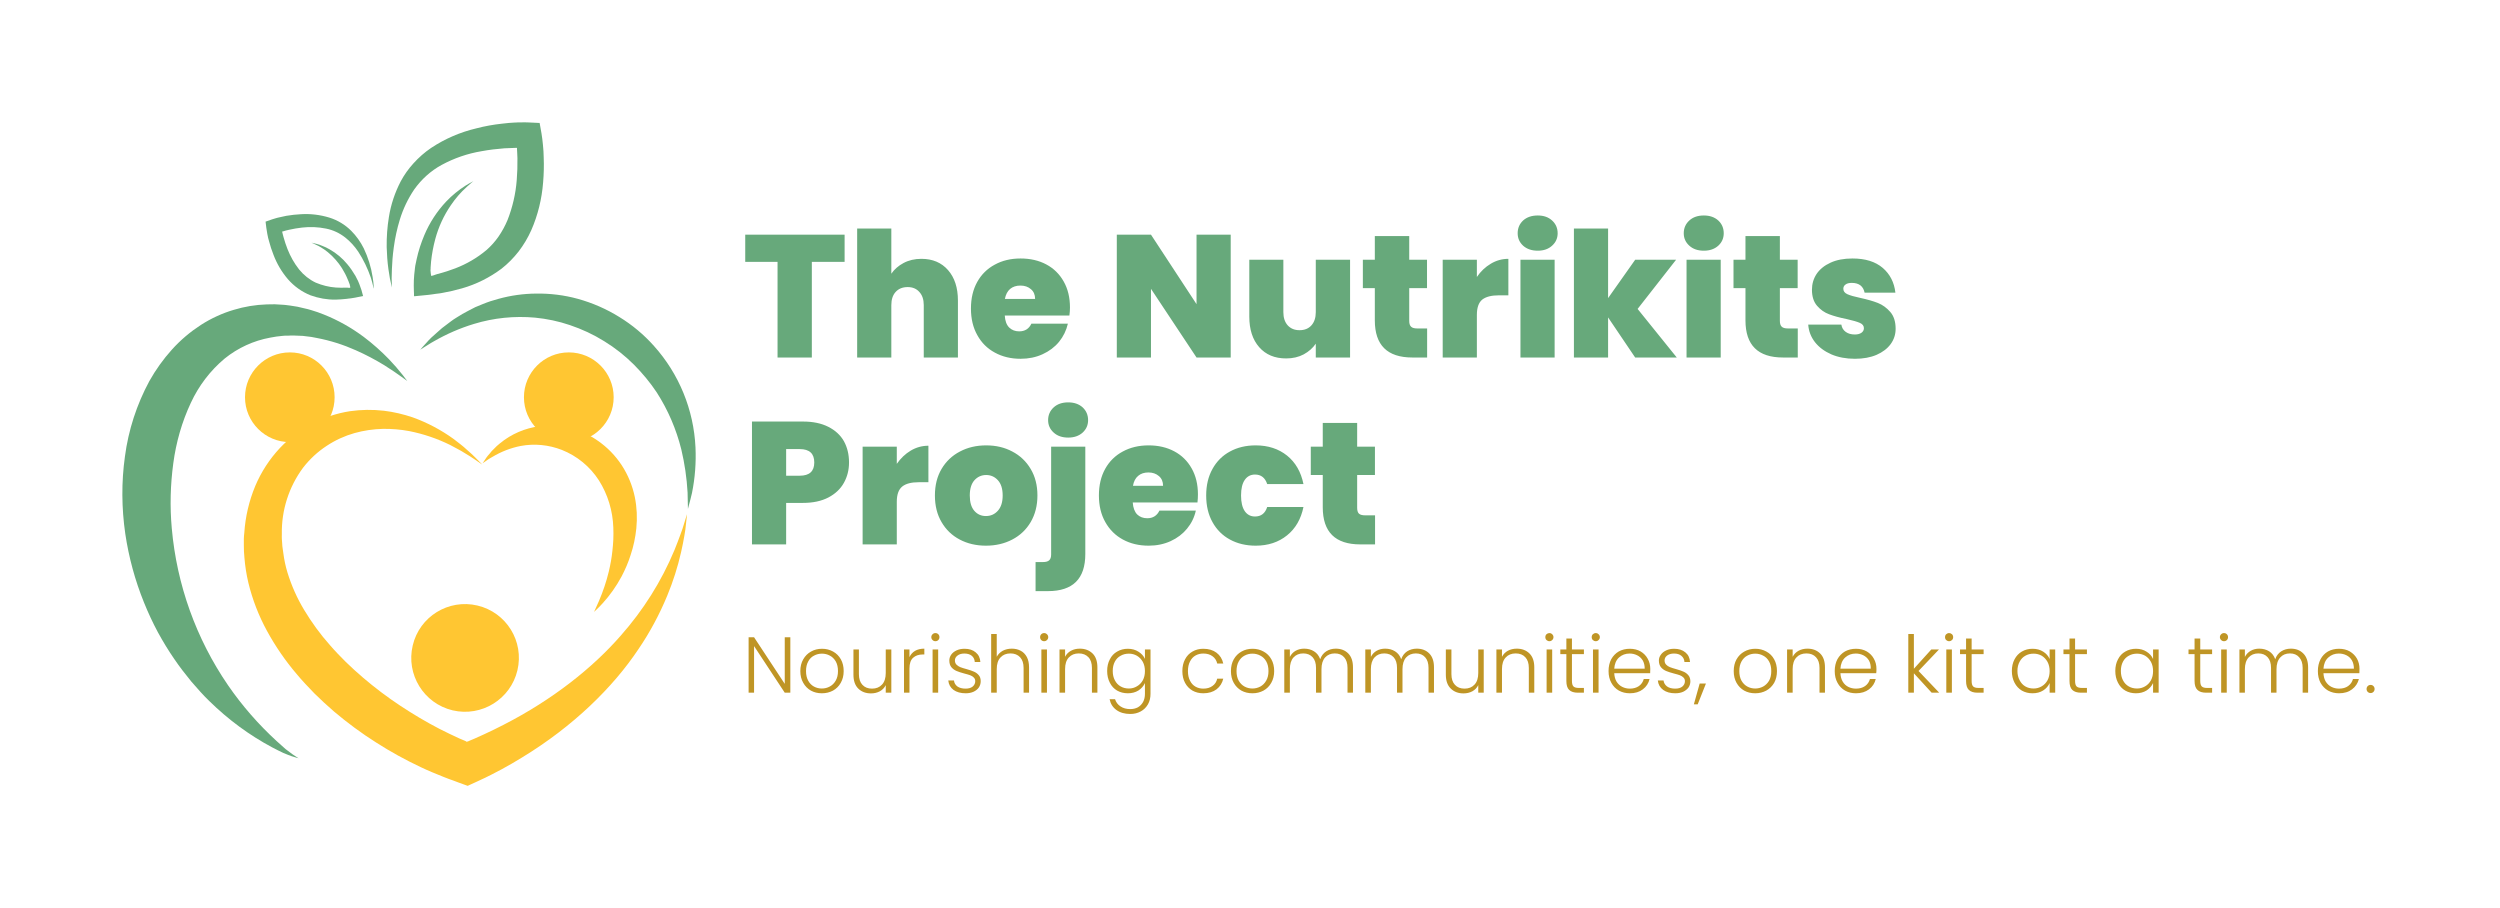 <svg xmlns="http://www.w3.org/2000/svg" version="1.1" xmlns:xlink="http://www.w3.org/1999/xlink" viewBox="0 0 21.51 7.813"><g transform="matrix(1,0,0,1,6.386,1.854)"><g clip-path="url(#SvgjsClipPath1001)"><g clip-path="url(#SvgjsClipPath1000c0671e7b-1237-40dc-ac90-674c91dde5aa)"><path d=" M -3.817 4.67 C -3.817 4.67 -3.838 4.665 -3.878 4.652 C -3.897 4.645 -3.921 4.636 -3.949 4.624 C -3.977 4.611 -4.008 4.595 -4.043 4.577 C -4.242 4.471 -4.424 4.336 -4.585 4.178 C -4.637 4.128 -4.687 4.071 -4.739 4.011 C -4.789 3.95 -4.84 3.885 -4.888 3.814 C -4.937 3.743 -4.983 3.667 -5.027 3.587 C -5.072 3.503 -5.112 3.417 -5.147 3.33 C -5.224 3.14 -5.278 2.941 -5.308 2.739 C -5.34 2.518 -5.342 2.294 -5.311 2.073 C -5.281 1.846 -5.21 1.627 -5.101 1.425 C -5.046 1.327 -4.981 1.236 -4.906 1.153 C -4.833 1.072 -4.749 1.001 -4.658 0.942 C -4.635 0.927 -4.612 0.914 -4.589 0.901 C -4.566 0.888 -4.542 0.877 -4.519 0.866 C -4.495 0.855 -4.471 0.845 -4.447 0.836 C -4.423 0.828 -4.399 0.818 -4.375 0.812 C -4.283 0.784 -4.187 0.768 -4.09 0.765 C -4.067 0.765 -4.044 0.764 -4.022 0.764 L -3.955 0.768 C -3.944 0.769 -3.933 0.769 -3.922 0.771 L -3.89 0.775 C -3.869 0.778 -3.848 0.781 -3.827 0.785 L -3.767 0.799 C -3.757 0.801 -3.747 0.803 -3.737 0.806 L -3.709 0.814 L -3.653 0.832 L -3.6 0.852 C -3.477 0.901 -3.362 0.966 -3.256 1.045 C -3.179 1.103 -3.106 1.168 -3.039 1.237 C -2.997 1.281 -2.957 1.327 -2.92 1.374 L -2.882 1.424 L -2.933 1.387 C -2.966 1.363 -3.015 1.329 -3.08 1.288 C -3.159 1.24 -3.24 1.197 -3.324 1.16 C -3.431 1.112 -3.544 1.076 -3.66 1.054 L -3.707 1.045 L -3.756 1.039 L -3.78 1.036 C -3.789 1.036 -3.797 1.036 -3.805 1.035 L -3.855 1.033 C -3.872 1.032 -3.889 1.033 -3.906 1.034 L -3.932 1.034 C -3.94 1.034 -3.949 1.036 -3.957 1.036 L -4.009 1.042 L -4.061 1.051 C -4.204 1.077 -4.339 1.139 -4.453 1.231 C -4.577 1.335 -4.676 1.465 -4.744 1.612 C -4.821 1.776 -4.871 1.952 -4.895 2.132 C -4.92 2.317 -4.925 2.505 -4.908 2.692 C -4.865 3.176 -4.699 3.641 -4.424 4.042 C -4.303 4.218 -4.162 4.379 -4.005 4.523 C -3.976 4.548 -3.951 4.572 -3.929 4.591 C -3.906 4.609 -3.886 4.624 -3.869 4.636 C -3.836 4.659 -3.817 4.67 -3.817 4.67 Z" fill="#67a97b" transform="matrix(1,0,0,1,0,0)" fill-rule="nonzero"></path></g><g clip-path="url(#SvgjsClipPath1000c0671e7b-1237-40dc-ac90-674c91dde5aa)"><path d=" M -2.313 -0.295 L -2.328 -0.283 C -2.337 -0.275 -2.352 -0.263 -2.37 -0.246 C -2.422 -0.199 -2.468 -0.146 -2.507 -0.088 C -2.568 0.001 -2.613 0.099 -2.641 0.203 C -2.658 0.266 -2.67 0.331 -2.677 0.396 C -2.678 0.413 -2.68 0.43 -2.681 0.448 L -2.681 0.461 L -2.682 0.468 C -2.682 0.469 -2.682 0.471 -2.682 0.472 C -2.681 0.476 -2.681 0.48 -2.681 0.484 C -2.681 0.491 -2.68 0.498 -2.679 0.504 L -2.677 0.513 L -2.676 0.518 L -2.676 0.52 C -2.675 0.52 -2.676 0.521 -2.675 0.521 L -2.674 0.52 C -2.664 0.518 -2.655 0.515 -2.647 0.512 L -2.636 0.508 L -2.63 0.506 C -2.629 0.506 -2.63 0.506 -2.628 0.506 L -2.624 0.504 L -2.614 0.502 C -2.565 0.489 -2.517 0.473 -2.469 0.455 C -2.372 0.418 -2.281 0.365 -2.201 0.298 C -2.162 0.264 -2.127 0.225 -2.097 0.182 C -2.066 0.137 -2.04 0.089 -2.019 0.039 C -1.976 -0.071 -1.949 -0.187 -1.94 -0.305 C -1.935 -0.368 -1.933 -0.43 -1.934 -0.493 C -1.935 -0.509 -1.935 -0.524 -1.936 -0.539 C -1.936 -0.552 -1.937 -0.565 -1.938 -0.577 C -1.937 -0.578 -1.937 -0.579 -1.937 -0.58 C -1.937 -0.581 -1.937 -0.581 -1.938 -0.581 L -1.939 -0.582 L -1.939 -0.582 L -1.94 -0.582 C -1.939 -0.582 -1.943 -0.582 -1.944 -0.582 C -1.979 -0.581 -2.013 -0.58 -2.046 -0.578 C -2.112 -0.573 -2.178 -0.565 -2.243 -0.553 C -2.363 -0.533 -2.479 -0.493 -2.586 -0.435 C -2.68 -0.384 -2.76 -0.311 -2.822 -0.224 C -2.876 -0.144 -2.918 -0.056 -2.946 0.036 C -2.97 0.114 -2.987 0.194 -2.998 0.275 C -3.008 0.347 -3.012 0.41 -3.014 0.461 C -3.017 0.514 -3.017 0.567 -3.014 0.62 C -3.027 0.568 -3.037 0.516 -3.044 0.462 C -3.053 0.399 -3.057 0.335 -3.059 0.272 C -3.06 0.185 -3.054 0.099 -3.04 0.014 C -3.023 -0.094 -2.988 -0.198 -2.938 -0.294 C -2.908 -0.35 -2.871 -0.402 -2.829 -0.448 C -2.784 -0.498 -2.733 -0.543 -2.677 -0.581 C -2.558 -0.66 -2.426 -0.717 -2.286 -0.75 C -2.214 -0.769 -2.14 -0.782 -2.066 -0.79 C -2.028 -0.795 -1.99 -0.798 -1.951 -0.8 L -1.943 -0.8 L -1.929 -0.801 L -1.902 -0.801 C -1.885 -0.801 -1.867 -0.802 -1.849 -0.801 C -1.813 -0.8 -1.779 -0.798 -1.743 -0.796 C -1.738 -0.766 -1.733 -0.736 -1.727 -0.706 C -1.722 -0.676 -1.718 -0.644 -1.715 -0.612 L -1.712 -0.578 L -1.71 -0.552 C -1.709 -0.535 -1.708 -0.517 -1.708 -0.5 C -1.705 -0.428 -1.707 -0.356 -1.713 -0.285 C -1.724 -0.143 -1.758 -0.003 -1.815 0.127 C -1.844 0.192 -1.881 0.254 -1.924 0.31 C -1.967 0.365 -2.016 0.415 -2.071 0.458 C -2.173 0.534 -2.288 0.592 -2.411 0.627 C -2.466 0.643 -2.522 0.656 -2.579 0.666 L -2.602 0.67 C -2.613 0.672 -2.624 0.673 -2.635 0.674 C -2.657 0.677 -2.679 0.681 -2.7 0.683 L -2.822 0.695 L -2.824 0.691 C -2.824 0.689 -2.824 0.687 -2.824 0.685 L -2.824 0.672 L -2.825 0.649 C -2.825 0.633 -2.826 0.618 -2.826 0.602 C -2.826 0.571 -2.825 0.54 -2.822 0.509 C -2.821 0.494 -2.819 0.479 -2.817 0.465 C -2.817 0.461 -2.817 0.457 -2.816 0.455 L -2.815 0.447 L -2.813 0.432 C -2.809 0.413 -2.805 0.394 -2.801 0.375 C -2.786 0.305 -2.763 0.236 -2.735 0.169 C -2.69 0.062 -2.626 -0.036 -2.547 -0.12 C -2.497 -0.173 -2.44 -0.219 -2.379 -0.258 C -2.358 -0.271 -2.341 -0.28 -2.33 -0.286 Z" fill="#67a97b" transform="matrix(1,0,0,1,0,0)" fill-rule="nonzero"></path></g><g clip-path="url(#SvgjsClipPath1000c0671e7b-1237-40dc-ac90-674c91dde5aa)"><path d=" M -3.706 0.234 L -3.664 0.244 C -3.647 0.248 -3.63 0.254 -3.614 0.261 C -3.591 0.269 -3.57 0.28 -3.549 0.292 C -3.491 0.325 -3.44 0.368 -3.398 0.419 C -3.371 0.451 -3.348 0.485 -3.327 0.521 C -3.322 0.53 -3.317 0.54 -3.312 0.551 L -3.308 0.558 C -3.306 0.561 -3.305 0.564 -3.304 0.567 C -3.3 0.575 -3.297 0.583 -3.294 0.591 C -3.281 0.624 -3.27 0.658 -3.262 0.693 L -3.331 0.707 L -3.368 0.713 C -3.374 0.714 -3.381 0.715 -3.387 0.715 L -3.401 0.717 C -3.433 0.721 -3.466 0.723 -3.499 0.724 C -3.572 0.725 -3.645 0.712 -3.714 0.687 C -3.789 0.657 -3.856 0.609 -3.909 0.548 C -3.962 0.486 -4.004 0.415 -4.033 0.338 C -4.048 0.3 -4.061 0.261 -4.071 0.222 C -4.074 0.212 -4.077 0.202 -4.079 0.193 L -4.082 0.178 C -4.083 0.173 -4.084 0.17 -4.086 0.159 C -4.093 0.123 -4.097 0.088 -4.101 0.053 L -4.044 0.033 C -4.034 0.03 -4.024 0.027 -4.014 0.024 L -4 0.02 C -3.995 0.019 -3.989 0.017 -3.987 0.017 C -3.966 0.012 -3.944 0.007 -3.923 0.003 C -3.881 -0.004 -3.838 -0.009 -3.796 -0.011 C -3.714 -0.016 -3.632 -0.006 -3.553 0.018 C -3.482 0.04 -3.417 0.079 -3.364 0.132 C -3.32 0.176 -3.284 0.227 -3.256 0.283 C -3.219 0.361 -3.193 0.444 -3.18 0.529 C -3.175 0.559 -3.171 0.59 -3.17 0.62 C -3.169 0.651 -3.177 0.588 -3.196 0.533 C -3.223 0.455 -3.259 0.38 -3.304 0.311 C -3.335 0.265 -3.372 0.224 -3.415 0.19 C -3.463 0.152 -3.52 0.125 -3.58 0.113 C -3.648 0.099 -3.718 0.096 -3.787 0.104 C -3.825 0.108 -3.862 0.115 -3.899 0.123 C -3.918 0.127 -3.936 0.132 -3.955 0.138 C -3.959 0.138 -3.958 0.138 -3.958 0.138 L -3.958 0.139 L -3.959 0.139 C -3.959 0.139 -3.959 0.14 -3.959 0.14 C -3.959 0.14 -3.959 0.141 -3.958 0.141 C -3.956 0.148 -3.955 0.155 -3.953 0.162 C -3.951 0.171 -3.948 0.179 -3.946 0.188 C -3.937 0.222 -3.925 0.256 -3.912 0.29 C -3.887 0.353 -3.854 0.412 -3.812 0.465 C -3.773 0.513 -3.724 0.552 -3.669 0.578 C -3.614 0.601 -3.555 0.616 -3.496 0.62 C -3.467 0.622 -3.438 0.622 -3.408 0.621 L -3.403 0.621 L -3.401 0.621 L -3.399 0.621 L -3.396 0.621 L -3.389 0.622 C -3.384 0.622 -3.379 0.622 -3.373 0.622 C -3.372 0.619 -3.373 0.615 -3.373 0.612 C -3.374 0.608 -3.374 0.604 -3.376 0.6 L -3.377 0.593 C -3.378 0.592 -3.378 0.59 -3.379 0.588 L -3.382 0.581 C -3.385 0.571 -3.389 0.562 -3.393 0.553 C -3.407 0.518 -3.424 0.485 -3.444 0.453 C -3.477 0.401 -3.518 0.355 -3.565 0.316 C -3.583 0.301 -3.602 0.288 -3.622 0.276 C -3.636 0.267 -3.651 0.259 -3.667 0.252 Z" fill="#67a97b" transform="matrix(1,0,0,1,0,0)" fill-rule="nonzero"></path></g><g clip-path="url(#SvgjsClipPath1000c0671e7b-1237-40dc-ac90-674c91dde5aa)"><path d=" M -2.77 1.155 L -2.746 1.127 L -2.716 1.094 L -2.697 1.073 C -2.689 1.065 -2.682 1.058 -2.674 1.05 L -2.617 0.999 C -2.594 0.978 -2.571 0.958 -2.546 0.941 L -2.505 0.91 C -2.491 0.898 -2.475 0.89 -2.459 0.879 C -2.425 0.857 -2.391 0.837 -2.355 0.819 L -2.297 0.789 C -2.277 0.78 -2.255 0.772 -2.234 0.763 L -2.201 0.75 C -2.19 0.746 -2.179 0.742 -2.167 0.738 L -2.096 0.717 C -1.991 0.688 -1.883 0.673 -1.775 0.672 C -1.653 0.67 -1.532 0.685 -1.415 0.717 C -1.289 0.752 -1.169 0.804 -1.058 0.873 C -0.947 0.941 -0.846 1.025 -0.759 1.123 C -0.543 1.364 -0.417 1.672 -0.402 1.996 C -0.396 2.127 -0.406 2.258 -0.432 2.387 C -0.442 2.432 -0.452 2.466 -0.458 2.49 C -0.464 2.513 -0.467 2.525 -0.467 2.525 C -0.467 2.525 -0.468 2.474 -0.47 2.384 C -0.477 2.259 -0.495 2.135 -0.524 2.013 C -0.567 1.84 -0.638 1.674 -0.735 1.523 C -0.792 1.437 -0.858 1.358 -0.93 1.285 C -1.008 1.207 -1.094 1.139 -1.187 1.082 C -1.28 1.024 -1.379 0.978 -1.483 0.943 C -1.58 0.91 -1.68 0.889 -1.782 0.879 C -1.959 0.863 -2.138 0.881 -2.308 0.933 C -2.427 0.969 -2.542 1.019 -2.65 1.081 C -2.66 1.086 -2.669 1.091 -2.678 1.097 L -2.702 1.112 L -2.739 1.135 Z" fill="#67a97b" transform="matrix(1,0,0,1,0,0)" fill-rule="nonzero"></path></g><g clip-path="url(#SvgjsClipPath1000c0671e7b-1237-40dc-ac90-674c91dde5aa)"><path d=" M -0.475 2.57 C -0.475 2.57 -0.477 2.599 -0.484 2.655 C -0.485 2.669 -0.487 2.684 -0.489 2.701 C -0.492 2.719 -0.495 2.737 -0.498 2.757 C -0.504 2.798 -0.515 2.844 -0.526 2.897 C -0.555 3.025 -0.595 3.15 -0.645 3.271 C -0.712 3.433 -0.795 3.588 -0.894 3.733 C -1.111 4.058 -1.452 4.395 -1.897 4.665 C -1.952 4.699 -2.009 4.732 -2.068 4.764 C -2.097 4.779 -2.126 4.795 -2.156 4.81 L -2.202 4.833 L -2.214 4.839 L -2.234 4.848 L -2.274 4.867 L -2.355 4.904 L -2.36 4.907 C -2.362 4.908 -2.364 4.906 -2.366 4.906 L -2.377 4.902 L -2.399 4.894 L -2.443 4.878 L -2.488 4.861 L -2.522 4.849 L -2.571 4.83 C -2.636 4.804 -2.702 4.777 -2.767 4.746 C -2.898 4.684 -3.026 4.614 -3.149 4.535 C -3.276 4.455 -3.397 4.365 -3.512 4.268 C -3.57 4.218 -3.626 4.166 -3.68 4.113 C -3.733 4.058 -3.785 4.004 -3.834 3.945 C -3.931 3.831 -4.017 3.706 -4.089 3.574 C -4.16 3.444 -4.214 3.305 -4.249 3.16 C -4.266 3.089 -4.277 3.017 -4.283 2.944 C -4.284 2.926 -4.285 2.908 -4.287 2.89 C -4.288 2.872 -4.287 2.854 -4.288 2.837 C -4.288 2.819 -4.288 2.801 -4.288 2.783 C -4.288 2.766 -4.286 2.748 -4.284 2.73 C -4.275 2.592 -4.243 2.456 -4.19 2.328 C -4.139 2.207 -4.067 2.096 -3.977 2 C -3.817 1.831 -3.605 1.72 -3.375 1.684 C -3.278 1.67 -3.18 1.669 -3.083 1.68 C -2.999 1.69 -2.915 1.71 -2.835 1.737 C -2.71 1.782 -2.591 1.845 -2.483 1.923 C -2.441 1.956 -2.402 1.984 -2.372 2.013 C -2.341 2.04 -2.315 2.063 -2.296 2.083 L -2.236 2.144 L -2.306 2.096 C -2.329 2.079 -2.359 2.062 -2.393 2.041 C -2.427 2.019 -2.469 1.999 -2.514 1.974 C -2.626 1.919 -2.744 1.879 -2.866 1.855 C -2.941 1.841 -3.016 1.835 -3.091 1.836 C -3.174 1.838 -3.256 1.85 -3.335 1.872 C -3.42 1.896 -3.501 1.933 -3.575 1.982 C -3.653 2.033 -3.722 2.097 -3.779 2.171 C -3.901 2.336 -3.965 2.537 -3.961 2.742 C -3.961 2.756 -3.962 2.769 -3.961 2.783 C -3.96 2.797 -3.959 2.81 -3.958 2.824 C -3.957 2.838 -3.957 2.851 -3.954 2.865 C -3.952 2.879 -3.95 2.893 -3.948 2.907 C -3.941 2.962 -3.929 3.018 -3.913 3.071 C -3.878 3.185 -3.83 3.293 -3.769 3.394 C -3.704 3.502 -3.63 3.604 -3.546 3.698 C -3.504 3.747 -3.458 3.794 -3.411 3.841 C -3.363 3.887 -3.314 3.933 -3.263 3.976 C -3.161 4.063 -3.054 4.144 -2.942 4.218 C -2.833 4.29 -2.721 4.357 -2.605 4.417 C -2.548 4.446 -2.49 4.474 -2.433 4.5 L -2.39 4.518 L -2.379 4.523 C -2.376 4.524 -2.378 4.524 -2.377 4.524 L -2.375 4.526 C -2.374 4.526 -2.373 4.528 -2.371 4.528 L -2.363 4.526 L -2.358 4.524 L -2.356 4.524 L -2.346 4.519 L -2.303 4.501 C -2.275 4.489 -2.247 4.476 -2.219 4.463 C -2.163 4.437 -2.109 4.411 -2.055 4.383 C -1.629 4.165 -1.286 3.891 -1.046 3.616 C -0.852 3.397 -0.695 3.148 -0.583 2.879 C -0.564 2.83 -0.546 2.787 -0.533 2.749 C -0.526 2.73 -0.52 2.712 -0.514 2.696 C -0.509 2.679 -0.504 2.665 -0.5 2.651 C -0.483 2.598 -0.475 2.57 -0.475 2.57 Z" fill="#ffc632" transform="matrix(1,0,0,1,0,0)" fill-rule="nonzero"></path></g><g clip-path="url(#SvgjsClipPath1000c0671e7b-1237-40dc-ac90-674c91dde5aa)"><path d=" M -2.234 2.132 L -2.219 2.11 L -2.201 2.083 C -2.194 2.072 -2.184 2.062 -2.173 2.049 L -2.156 2.028 L -2.135 2.007 L -2.112 1.984 C -2.104 1.977 -2.094 1.969 -2.085 1.961 C -1.987 1.88 -1.868 1.829 -1.742 1.813 C -1.66 1.803 -1.577 1.808 -1.496 1.826 C -1.406 1.847 -1.32 1.884 -1.244 1.937 C -1.161 1.994 -1.091 2.066 -1.036 2.15 C -0.982 2.233 -0.944 2.326 -0.924 2.423 C -0.906 2.512 -0.902 2.602 -0.911 2.692 C -0.919 2.77 -0.935 2.847 -0.96 2.921 C -0.98 2.985 -1.007 3.047 -1.038 3.106 C -1.083 3.19 -1.138 3.268 -1.202 3.338 C -1.225 3.363 -1.243 3.381 -1.256 3.393 L -1.275 3.411 L -1.264 3.387 C -1.256 3.371 -1.246 3.348 -1.233 3.318 C -1.198 3.236 -1.169 3.151 -1.148 3.064 C -1.134 3.005 -1.123 2.946 -1.117 2.886 C -1.113 2.854 -1.111 2.821 -1.109 2.788 C -1.109 2.771 -1.108 2.753 -1.108 2.736 C -1.108 2.719 -1.109 2.702 -1.109 2.685 C -1.114 2.541 -1.156 2.401 -1.233 2.279 C -1.31 2.16 -1.421 2.069 -1.552 2.017 C -1.665 1.973 -1.787 1.961 -1.906 1.983 C -1.992 2 -2.074 2.032 -2.149 2.077 C -2.163 2.085 -2.176 2.092 -2.186 2.099 L -2.212 2.117 Z" fill="#ffc632" transform="matrix(1,0,0,1,0,0)" fill-rule="nonzero"></path></g><g clip-path="url(#SvgjsClipPath1000c0671e7b-1237-40dc-ac90-674c91dde5aa)"><path d=" M -1.106 1.564 C -1.106 1.777 -1.279 1.95 -1.492 1.95 C -1.705 1.95 -1.878 1.777 -1.878 1.564 C -1.878 1.351 -1.705 1.178 -1.492 1.178 C -1.279 1.178 -1.106 1.351 -1.106 1.564 Z" fill="#ffc632" transform="matrix(1,0,0,1,0,0)" fill-rule="nonzero"></path></g><g clip-path="url(#SvgjsClipPath1000c0671e7b-1237-40dc-ac90-674c91dde5aa)"><path d=" M -2.278 3.356 C -2.029 3.415 -1.875 3.664 -1.934 3.913 C -1.993 4.162 -2.242 4.316 -2.491 4.258 C -2.74 4.199 -2.894 3.949 -2.835 3.7 C -2.777 3.451 -2.527 3.297 -2.278 3.356 Z" fill="#ffc632" transform="matrix(1,0,0,1,0,0)" fill-rule="nonzero"></path></g><g clip-path="url(#SvgjsClipPath1000c0671e7b-1237-40dc-ac90-674c91dde5aa)"><path d=" M -3.507 1.564 C -3.507 1.777 -3.679 1.95 -3.892 1.95 C -4.105 1.95 -4.278 1.777 -4.278 1.564 C -4.278 1.351 -4.105 1.178 -3.892 1.178 C -3.679 1.178 -3.507 1.351 -3.507 1.564 Z" fill="#ffc632" transform="matrix(1,0,0,1,0,0)" fill-rule="nonzero"></path></g></g><g><path d=" M 0.881 0.165 L 0.881 0.399 L 0.599 0.399 L 0.599 1.222 L 0.304 1.222 L 0.304 0.399 L 0.026 0.399 L 0.026 0.165 L 0.881 0.165 M 1.771 0.47 Q 1.856 0.567 1.856 0.732 L 1.856 1.222 L 1.562 1.222 L 1.562 0.771 Q 1.562 0.699 1.524 0.658 Q 1.487 0.616 1.424 0.616 Q 1.358 0.616 1.32 0.658 Q 1.283 0.699 1.283 0.771 L 1.283 1.222 L 0.989 1.222 L 0.989 0.112 L 1.283 0.112 L 1.283 0.501 Q 1.322 0.444 1.388 0.409 Q 1.455 0.373 1.542 0.373 Q 1.686 0.373 1.771 0.47 M 2.815 0.861 L 2.259 0.861 Q 2.263 0.93 2.297 0.964 Q 2.331 0.997 2.383 0.997 Q 2.457 0.997 2.488 0.931 L 2.802 0.931 Q 2.782 1.018 2.726 1.087 Q 2.67 1.155 2.584 1.194 Q 2.499 1.233 2.395 1.233 Q 2.271 1.233 2.174 1.18 Q 2.077 1.128 2.023 1.03 Q 1.968 0.933 1.968 0.801 Q 1.968 0.669 2.022 0.572 Q 2.076 0.475 2.173 0.423 Q 2.269 0.37 2.395 0.37 Q 2.52 0.37 2.616 0.421 Q 2.712 0.472 2.766 0.568 Q 2.82 0.663 2.82 0.792 Q 2.82 0.826 2.815 0.861 M 2.52 0.718 Q 2.52 0.664 2.484 0.634 Q 2.448 0.603 2.394 0.603 Q 2.34 0.603 2.305 0.632 Q 2.271 0.661 2.26 0.718 L 2.52 0.718 M 4.203 1.222 L 3.909 1.222 L 3.517 0.631 L 3.517 1.222 L 3.223 1.222 L 3.223 0.165 L 3.517 0.165 L 3.909 0.763 L 3.909 0.165 L 4.203 0.165 L 4.203 1.222 M 5.23 0.381 L 5.23 1.222 L 4.935 1.222 L 4.935 1.103 Q 4.897 1.159 4.831 1.195 Q 4.765 1.23 4.68 1.23 Q 4.533 1.23 4.448 1.133 Q 4.363 1.036 4.363 0.87 L 4.363 0.381 L 4.656 0.381 L 4.656 0.832 Q 4.656 0.904 4.694 0.946 Q 4.732 0.987 4.795 0.987 Q 4.86 0.987 4.897 0.946 Q 4.935 0.904 4.935 0.832 L 4.935 0.381 L 5.23 0.381 M 5.893 0.972 L 5.893 1.222 L 5.766 1.222 Q 5.443 1.222 5.443 0.903 L 5.443 0.625 L 5.34 0.625 L 5.34 0.381 L 5.443 0.381 L 5.443 0.177 L 5.739 0.177 L 5.739 0.381 L 5.892 0.381 L 5.892 0.625 L 5.739 0.625 L 5.739 0.907 Q 5.739 0.942 5.755 0.957 Q 5.77 0.972 5.808 0.972 L 5.893 0.972 M 6.441 0.415 Q 6.511 0.373 6.592 0.373 L 6.592 0.687 L 6.51 0.687 Q 6.414 0.687 6.367 0.724 Q 6.321 0.762 6.321 0.855 L 6.321 1.222 L 6.027 1.222 L 6.027 0.381 L 6.321 0.381 L 6.321 0.529 Q 6.37 0.457 6.441 0.415 M 6.719 0.26 Q 6.672 0.217 6.672 0.153 Q 6.672 0.087 6.719 0.043 Q 6.767 0 6.845 0 Q 6.921 0 6.968 0.043 Q 7.016 0.087 7.016 0.153 Q 7.016 0.217 6.968 0.26 Q 6.921 0.303 6.845 0.303 Q 6.767 0.303 6.719 0.26 M 6.99 0.381 L 6.99 1.222 L 6.696 1.222 L 6.696 0.381 L 6.99 0.381 M 7.683 1.222 L 7.45 0.877 L 7.45 1.222 L 7.156 1.222 L 7.156 0.112 L 7.45 0.112 L 7.45 0.711 L 7.683 0.381 L 8.035 0.381 L 7.704 0.804 L 8.041 1.222 L 7.683 1.222 M 8.149 0.26 Q 8.101 0.217 8.101 0.153 Q 8.101 0.087 8.149 0.043 Q 8.196 0 8.274 0 Q 8.35 0 8.398 0.043 Q 8.445 0.087 8.445 0.153 Q 8.445 0.217 8.398 0.26 Q 8.35 0.303 8.274 0.303 Q 8.196 0.303 8.149 0.26 M 8.419 0.381 L 8.419 1.222 L 8.125 1.222 L 8.125 0.381 L 8.419 0.381 M 9.082 0.972 L 9.082 1.222 L 8.955 1.222 Q 8.632 1.222 8.632 0.903 L 8.632 0.625 L 8.529 0.625 L 8.529 0.381 L 8.632 0.381 L 8.632 0.177 L 8.928 0.177 L 8.928 0.381 L 9.081 0.381 L 9.081 0.625 L 8.928 0.625 L 8.928 0.907 Q 8.928 0.942 8.944 0.957 Q 8.959 0.972 8.997 0.972 L 9.082 0.972 M 9.371 1.195 Q 9.282 1.156 9.23 1.09 Q 9.178 1.023 9.172 0.939 L 9.457 0.939 Q 9.463 0.979 9.495 1.002 Q 9.526 1.024 9.573 1.024 Q 9.609 1.024 9.63 1.009 Q 9.651 0.994 9.651 0.97 Q 9.651 0.939 9.616 0.924 Q 9.582 0.909 9.502 0.891 Q 9.412 0.873 9.352 0.85 Q 9.292 0.828 9.248 0.777 Q 9.204 0.726 9.204 0.639 Q 9.204 0.564 9.244 0.503 Q 9.285 0.442 9.364 0.406 Q 9.442 0.37 9.553 0.37 Q 9.718 0.37 9.813 0.451 Q 9.907 0.532 9.922 0.664 L 9.657 0.664 Q 9.649 0.624 9.622 0.602 Q 9.594 0.58 9.547 0.58 Q 9.511 0.58 9.493 0.594 Q 9.474 0.607 9.474 0.631 Q 9.474 0.661 9.508 0.677 Q 9.543 0.693 9.619 0.709 Q 9.711 0.729 9.772 0.753 Q 9.832 0.777 9.878 0.83 Q 9.924 0.883 9.924 0.975 Q 9.924 1.048 9.881 1.107 Q 9.838 1.165 9.76 1.199 Q 9.681 1.233 9.574 1.233 Q 9.46 1.233 9.371 1.195 M 0.875 2.3 Q 0.831 2.379 0.742 2.426 Q 0.652 2.473 0.523 2.473 L 0.378 2.473 L 0.378 2.83 L 0.084 2.83 L 0.084 1.773 L 0.523 1.773 Q 0.651 1.773 0.74 1.818 Q 0.83 1.863 0.875 1.942 Q 0.919 2.022 0.919 2.125 Q 0.919 2.221 0.875 2.3 M 0.62 2.125 Q 0.62 2.01 0.495 2.01 L 0.378 2.01 L 0.378 2.239 L 0.495 2.239 Q 0.62 2.239 0.62 2.125 M 1.45 2.023 Q 1.521 1.981 1.602 1.981 L 1.602 2.295 L 1.519 2.295 Q 1.423 2.295 1.377 2.332 Q 1.33 2.37 1.33 2.463 L 1.33 2.83 L 1.036 2.83 L 1.036 1.989 L 1.33 1.989 L 1.33 2.137 Q 1.38 2.065 1.45 2.023 M 1.871 2.788 Q 1.772 2.736 1.715 2.638 Q 1.658 2.541 1.658 2.409 Q 1.658 2.278 1.715 2.181 Q 1.773 2.083 1.873 2.031 Q 1.973 1.978 2.099 1.978 Q 2.225 1.978 2.324 2.031 Q 2.424 2.083 2.482 2.181 Q 2.54 2.278 2.54 2.409 Q 2.54 2.539 2.482 2.638 Q 2.424 2.736 2.324 2.788 Q 2.223 2.841 2.097 2.841 Q 1.971 2.841 1.871 2.788 M 2.2 2.54 Q 2.241 2.494 2.241 2.409 Q 2.241 2.323 2.2 2.278 Q 2.159 2.233 2.099 2.233 Q 2.039 2.233 1.998 2.278 Q 1.958 2.323 1.958 2.409 Q 1.958 2.496 1.997 2.541 Q 2.036 2.586 2.097 2.586 Q 2.159 2.586 2.2 2.54 M 2.68 1.868 Q 2.632 1.825 2.632 1.761 Q 2.632 1.695 2.68 1.651 Q 2.727 1.608 2.805 1.608 Q 2.881 1.608 2.929 1.651 Q 2.976 1.695 2.976 1.761 Q 2.976 1.825 2.929 1.868 Q 2.881 1.911 2.805 1.911 Q 2.727 1.911 2.68 1.868 M 2.952 2.913 Q 2.952 3.232 2.631 3.232 L 2.524 3.232 L 2.524 2.982 L 2.587 2.982 Q 2.625 2.982 2.641 2.967 Q 2.658 2.952 2.658 2.917 L 2.658 1.989 L 2.952 1.989 L 2.952 2.913 M 3.917 2.469 L 3.36 2.469 Q 3.365 2.538 3.398 2.572 Q 3.432 2.605 3.485 2.605 Q 3.558 2.605 3.59 2.539 L 3.903 2.539 Q 3.884 2.626 3.827 2.695 Q 3.771 2.763 3.686 2.802 Q 3.6 2.841 3.497 2.841 Q 3.372 2.841 3.275 2.788 Q 3.179 2.736 3.124 2.638 Q 3.069 2.541 3.069 2.409 Q 3.069 2.277 3.123 2.18 Q 3.177 2.083 3.274 2.031 Q 3.371 1.978 3.497 1.978 Q 3.621 1.978 3.717 2.029 Q 3.813 2.08 3.867 2.176 Q 3.921 2.271 3.921 2.4 Q 3.921 2.434 3.917 2.469 M 3.621 2.326 Q 3.621 2.272 3.585 2.242 Q 3.549 2.211 3.495 2.211 Q 3.441 2.211 3.407 2.24 Q 3.372 2.269 3.362 2.326 L 3.621 2.326 M 4.046 2.181 Q 4.1 2.083 4.196 2.031 Q 4.293 1.978 4.418 1.978 Q 4.578 1.978 4.688 2.066 Q 4.797 2.154 4.829 2.311 L 4.517 2.311 Q 4.49 2.229 4.412 2.229 Q 4.356 2.229 4.324 2.275 Q 4.292 2.321 4.292 2.409 Q 4.292 2.497 4.324 2.544 Q 4.356 2.59 4.412 2.59 Q 4.491 2.59 4.517 2.508 L 4.829 2.508 Q 4.797 2.664 4.688 2.752 Q 4.578 2.841 4.418 2.841 Q 4.293 2.841 4.196 2.788 Q 4.1 2.736 4.046 2.638 Q 3.992 2.541 3.992 2.409 Q 3.992 2.278 4.046 2.181 M 5.445 2.58 L 5.445 2.83 L 5.318 2.83 Q 4.995 2.83 4.995 2.511 L 4.995 2.233 L 4.892 2.233 L 4.892 1.989 L 4.995 1.989 L 4.995 1.785 L 5.291 1.785 L 5.291 1.989 L 5.444 1.989 L 5.444 2.233 L 5.291 2.233 L 5.291 2.515 Q 5.291 2.55 5.306 2.565 Q 5.322 2.58 5.36 2.58 L 5.445 2.58" fill="#67a97b" fill-rule="nonzero"></path></g><g><path d=" M 0.414 4.106 L 0.366 4.106 L 0.102 3.705 L 0.102 4.106 L 0.055 4.106 L 0.055 3.629 L 0.102 3.629 L 0.366 4.03 L 0.366 3.629 L 0.414 3.629 L 0.414 4.106 M 0.591 4.088 Q 0.549 4.064 0.525 4.021 Q 0.5 3.978 0.5 3.92 Q 0.5 3.862 0.525 3.819 Q 0.55 3.775 0.592 3.752 Q 0.634 3.728 0.687 3.728 Q 0.739 3.728 0.782 3.752 Q 0.824 3.775 0.849 3.819 Q 0.873 3.862 0.873 3.92 Q 0.873 3.977 0.848 4.021 Q 0.824 4.064 0.781 4.088 Q 0.738 4.111 0.685 4.111 Q 0.633 4.111 0.591 4.088 M 0.753 4.053 Q 0.785 4.036 0.804 4.003 Q 0.824 3.969 0.824 3.92 Q 0.824 3.871 0.805 3.837 Q 0.785 3.803 0.754 3.787 Q 0.723 3.77 0.686 3.77 Q 0.649 3.77 0.618 3.787 Q 0.586 3.803 0.568 3.837 Q 0.549 3.871 0.549 3.92 Q 0.549 3.969 0.568 4.003 Q 0.586 4.036 0.617 4.053 Q 0.648 4.07 0.685 4.07 Q 0.722 4.07 0.753 4.053 M 1.283 3.734 L 1.283 4.106 L 1.235 4.106 L 1.235 4.041 Q 1.218 4.075 1.184 4.094 Q 1.15 4.112 1.108 4.112 Q 1.041 4.112 0.999 4.071 Q 0.957 4.03 0.957 3.951 L 0.957 3.734 L 1.004 3.734 L 1.004 3.946 Q 1.004 4.006 1.034 4.038 Q 1.064 4.071 1.117 4.071 Q 1.171 4.071 1.203 4.036 Q 1.235 4.002 1.235 3.936 L 1.235 3.734 L 1.283 3.734 M 1.487 3.746 Q 1.52 3.727 1.567 3.727 L 1.567 3.777 L 1.554 3.777 Q 1.502 3.777 1.471 3.805 Q 1.439 3.833 1.439 3.898 L 1.439 4.106 L 1.392 4.106 L 1.392 3.734 L 1.439 3.734 L 1.439 3.8 Q 1.455 3.765 1.487 3.746 M 1.638 3.653 Q 1.627 3.643 1.627 3.628 Q 1.627 3.613 1.638 3.603 Q 1.648 3.593 1.662 3.593 Q 1.677 3.593 1.687 3.603 Q 1.697 3.613 1.697 3.628 Q 1.697 3.643 1.687 3.653 Q 1.677 3.663 1.662 3.663 Q 1.648 3.663 1.638 3.653 M 1.686 3.734 L 1.686 4.106 L 1.638 4.106 L 1.638 3.734 L 1.686 3.734 M 1.818 4.082 Q 1.778 4.052 1.773 4.001 L 1.822 4.001 Q 1.825 4.032 1.851 4.052 Q 1.878 4.071 1.922 4.071 Q 1.961 4.071 1.983 4.053 Q 2.005 4.034 2.005 4.007 Q 2.005 3.988 1.993 3.976 Q 1.981 3.963 1.962 3.956 Q 1.943 3.949 1.911 3.941 Q 1.87 3.93 1.844 3.919 Q 1.818 3.908 1.8 3.887 Q 1.782 3.865 1.782 3.829 Q 1.782 3.802 1.798 3.779 Q 1.814 3.756 1.844 3.742 Q 1.874 3.728 1.913 3.728 Q 1.973 3.728 2.009 3.759 Q 2.046 3.789 2.049 3.842 L 2.001 3.842 Q 1.999 3.809 1.976 3.789 Q 1.952 3.769 1.911 3.769 Q 1.875 3.769 1.853 3.786 Q 1.83 3.803 1.83 3.828 Q 1.83 3.85 1.843 3.864 Q 1.857 3.878 1.876 3.886 Q 1.896 3.894 1.93 3.903 Q 1.97 3.914 1.994 3.925 Q 2.018 3.935 2.035 3.955 Q 2.052 3.974 2.052 4.007 Q 2.052 4.037 2.036 4.061 Q 2.02 4.084 1.99 4.098 Q 1.961 4.111 1.923 4.111 Q 1.859 4.111 1.818 4.082 M 2.396 3.745 Q 2.429 3.762 2.449 3.799 Q 2.468 3.835 2.468 3.888 L 2.468 4.106 L 2.421 4.106 L 2.421 3.893 Q 2.421 3.833 2.391 3.801 Q 2.36 3.768 2.308 3.768 Q 2.254 3.768 2.222 3.803 Q 2.19 3.837 2.19 3.903 L 2.19 4.106 L 2.142 4.106 L 2.142 3.601 L 2.19 3.601 L 2.19 3.797 Q 2.208 3.764 2.242 3.745 Q 2.277 3.727 2.32 3.727 Q 2.362 3.727 2.396 3.745 M 2.573 3.653 Q 2.563 3.643 2.563 3.628 Q 2.563 3.613 2.573 3.603 Q 2.583 3.593 2.598 3.593 Q 2.612 3.593 2.622 3.603 Q 2.633 3.613 2.633 3.628 Q 2.633 3.643 2.622 3.653 Q 2.612 3.663 2.598 3.663 Q 2.583 3.663 2.573 3.653 M 2.622 3.734 L 2.622 4.106 L 2.574 4.106 L 2.574 3.734 L 2.622 3.734 M 3.014 3.768 Q 3.056 3.809 3.056 3.888 L 3.056 4.106 L 3.009 4.106 L 3.009 3.893 Q 3.009 3.833 2.979 3.801 Q 2.948 3.768 2.896 3.768 Q 2.842 3.768 2.81 3.803 Q 2.778 3.837 2.778 3.903 L 2.778 4.106 L 2.73 4.106 L 2.73 3.734 L 2.778 3.734 L 2.778 3.797 Q 2.795 3.763 2.829 3.745 Q 2.862 3.727 2.905 3.727 Q 2.971 3.727 3.014 3.768 M 3.409 3.753 Q 3.448 3.777 3.465 3.815 L 3.465 3.734 L 3.513 3.734 L 3.513 4.116 Q 3.513 4.167 3.491 4.206 Q 3.468 4.246 3.429 4.267 Q 3.389 4.289 3.339 4.289 Q 3.267 4.289 3.22 4.255 Q 3.173 4.221 3.161 4.162 L 3.208 4.162 Q 3.22 4.201 3.255 4.224 Q 3.289 4.247 3.339 4.247 Q 3.375 4.247 3.404 4.232 Q 3.432 4.216 3.449 4.186 Q 3.465 4.156 3.465 4.116 L 3.465 4.023 Q 3.447 4.062 3.409 4.087 Q 3.37 4.111 3.318 4.111 Q 3.267 4.111 3.226 4.088 Q 3.185 4.064 3.163 4.02 Q 3.14 3.976 3.14 3.919 Q 3.14 3.862 3.163 3.819 Q 3.185 3.775 3.226 3.752 Q 3.267 3.728 3.318 3.728 Q 3.37 3.728 3.409 3.753 M 3.447 3.841 Q 3.428 3.807 3.396 3.788 Q 3.365 3.77 3.327 3.77 Q 3.287 3.77 3.256 3.788 Q 3.224 3.805 3.206 3.839 Q 3.188 3.873 3.188 3.919 Q 3.188 3.965 3.206 3.999 Q 3.224 4.034 3.256 4.052 Q 3.287 4.07 3.327 4.07 Q 3.365 4.07 3.396 4.051 Q 3.428 4.033 3.447 3.999 Q 3.465 3.965 3.465 3.92 Q 3.465 3.875 3.447 3.841 M 3.81 3.819 Q 3.833 3.775 3.874 3.752 Q 3.915 3.728 3.967 3.728 Q 4.036 3.728 4.081 3.762 Q 4.126 3.796 4.139 3.855 L 4.087 3.855 Q 4.078 3.815 4.046 3.792 Q 4.015 3.769 3.967 3.769 Q 3.93 3.769 3.9 3.786 Q 3.87 3.803 3.853 3.837 Q 3.835 3.871 3.835 3.92 Q 3.835 3.969 3.853 4.003 Q 3.87 4.037 3.9 4.054 Q 3.93 4.071 3.967 4.071 Q 4.015 4.071 4.046 4.048 Q 4.078 4.026 4.087 3.985 L 4.139 3.985 Q 4.126 4.042 4.081 4.077 Q 4.036 4.111 3.967 4.111 Q 3.915 4.111 3.874 4.088 Q 3.833 4.064 3.81 4.021 Q 3.787 3.978 3.787 3.92 Q 3.787 3.862 3.81 3.819 M 4.295 4.088 Q 4.253 4.064 4.229 4.021 Q 4.205 3.978 4.205 3.92 Q 4.205 3.862 4.229 3.819 Q 4.254 3.775 4.296 3.752 Q 4.338 3.728 4.391 3.728 Q 4.443 3.728 4.486 3.752 Q 4.529 3.775 4.553 3.819 Q 4.577 3.862 4.577 3.92 Q 4.577 3.977 4.552 4.021 Q 4.528 4.064 4.485 4.088 Q 4.442 4.111 4.39 4.111 Q 4.337 4.111 4.295 4.088 M 4.458 4.053 Q 4.489 4.036 4.508 4.003 Q 4.528 3.969 4.528 3.92 Q 4.528 3.871 4.509 3.837 Q 4.49 3.803 4.458 3.787 Q 4.427 3.77 4.39 3.77 Q 4.353 3.77 4.322 3.787 Q 4.291 3.803 4.272 3.837 Q 4.253 3.871 4.253 3.92 Q 4.253 3.969 4.272 4.003 Q 4.291 4.036 4.322 4.053 Q 4.353 4.07 4.39 4.07 Q 4.426 4.07 4.458 4.053 M 5.214 3.768 Q 5.255 3.809 5.255 3.888 L 5.255 4.106 L 5.208 4.106 L 5.208 3.893 Q 5.208 3.833 5.179 3.801 Q 5.15 3.768 5.099 3.768 Q 5.047 3.768 5.015 3.803 Q 4.984 3.838 4.984 3.904 L 4.984 4.106 L 4.937 4.106 L 4.937 3.893 Q 4.937 3.833 4.908 3.801 Q 4.878 3.768 4.827 3.768 Q 4.775 3.768 4.743 3.803 Q 4.712 3.838 4.712 3.904 L 4.712 4.106 L 4.664 4.106 L 4.664 3.734 L 4.712 3.734 L 4.712 3.798 Q 4.73 3.763 4.762 3.745 Q 4.795 3.727 4.835 3.727 Q 4.884 3.727 4.92 3.75 Q 4.957 3.773 4.973 3.818 Q 4.988 3.774 5.025 3.75 Q 5.061 3.727 5.107 3.727 Q 5.173 3.727 5.214 3.768 M 5.911 3.768 Q 5.952 3.809 5.952 3.888 L 5.952 4.106 L 5.905 4.106 L 5.905 3.893 Q 5.905 3.833 5.876 3.801 Q 5.847 3.768 5.796 3.768 Q 5.744 3.768 5.712 3.803 Q 5.681 3.838 5.681 3.904 L 5.681 4.106 L 5.634 4.106 L 5.634 3.893 Q 5.634 3.833 5.605 3.801 Q 5.575 3.768 5.524 3.768 Q 5.472 3.768 5.44 3.803 Q 5.409 3.838 5.409 3.904 L 5.409 4.106 L 5.361 4.106 L 5.361 3.734 L 5.409 3.734 L 5.409 3.798 Q 5.427 3.763 5.459 3.745 Q 5.492 3.727 5.532 3.727 Q 5.581 3.727 5.617 3.75 Q 5.654 3.773 5.67 3.818 Q 5.685 3.774 5.721 3.75 Q 5.758 3.727 5.804 3.727 Q 5.87 3.727 5.911 3.768 M 6.38 3.734 L 6.38 4.106 L 6.333 4.106 L 6.333 4.041 Q 6.316 4.075 6.282 4.094 Q 6.248 4.112 6.206 4.112 Q 6.139 4.112 6.097 4.071 Q 6.054 4.03 6.054 3.951 L 6.054 3.734 L 6.102 3.734 L 6.102 3.946 Q 6.102 4.006 6.132 4.038 Q 6.162 4.071 6.215 4.071 Q 6.269 4.071 6.301 4.036 Q 6.333 4.002 6.333 3.936 L 6.333 3.734 L 6.38 3.734 M 6.773 3.768 Q 6.815 3.809 6.815 3.888 L 6.815 4.106 L 6.768 4.106 L 6.768 3.893 Q 6.768 3.833 6.738 3.801 Q 6.708 3.768 6.655 3.768 Q 6.601 3.768 6.569 3.803 Q 6.537 3.837 6.537 3.903 L 6.537 4.106 L 6.489 4.106 L 6.489 3.734 L 6.537 3.734 L 6.537 3.797 Q 6.555 3.763 6.588 3.745 Q 6.622 3.727 6.664 3.727 Q 6.731 3.727 6.773 3.768 M 6.92 3.653 Q 6.91 3.643 6.91 3.628 Q 6.91 3.613 6.92 3.603 Q 6.931 3.593 6.945 3.593 Q 6.959 3.593 6.969 3.603 Q 6.98 3.613 6.98 3.628 Q 6.98 3.643 6.969 3.653 Q 6.959 3.663 6.945 3.663 Q 6.931 3.663 6.92 3.653 M 6.969 3.734 L 6.969 4.106 L 6.921 4.106 L 6.921 3.734 L 6.969 3.734 M 7.139 3.774 L 7.139 4.005 Q 7.139 4.039 7.152 4.052 Q 7.165 4.065 7.198 4.065 L 7.242 4.065 L 7.242 4.106 L 7.19 4.106 Q 7.14 4.106 7.115 4.082 Q 7.091 4.059 7.091 4.005 L 7.091 3.774 L 7.039 3.774 L 7.039 3.734 L 7.091 3.734 L 7.091 3.64 L 7.139 3.64 L 7.139 3.734 L 7.242 3.734 L 7.242 3.774 L 7.139 3.774 M 7.319 3.653 Q 7.309 3.643 7.309 3.628 Q 7.309 3.613 7.319 3.603 Q 7.33 3.593 7.344 3.593 Q 7.358 3.593 7.368 3.603 Q 7.379 3.613 7.379 3.628 Q 7.379 3.643 7.368 3.653 Q 7.358 3.663 7.344 3.663 Q 7.33 3.663 7.319 3.653 M 7.368 3.734 L 7.368 4.106 L 7.32 4.106 L 7.32 3.734 L 7.368 3.734 M 7.812 3.938 L 7.503 3.938 Q 7.505 3.981 7.523 4.011 Q 7.542 4.041 7.572 4.056 Q 7.602 4.071 7.637 4.071 Q 7.683 4.071 7.715 4.049 Q 7.747 4.026 7.757 3.988 L 7.807 3.988 Q 7.794 4.043 7.749 4.077 Q 7.705 4.111 7.637 4.111 Q 7.585 4.111 7.543 4.088 Q 7.501 4.064 7.478 4.021 Q 7.454 3.978 7.454 3.92 Q 7.454 3.862 7.477 3.818 Q 7.501 3.775 7.542 3.751 Q 7.584 3.728 7.637 3.728 Q 7.69 3.728 7.73 3.751 Q 7.77 3.775 7.791 3.814 Q 7.813 3.853 7.813 3.901 Q 7.813 3.925 7.812 3.938 M 7.748 3.828 Q 7.73 3.799 7.7 3.784 Q 7.67 3.769 7.635 3.769 Q 7.582 3.769 7.544 3.803 Q 7.507 3.837 7.503 3.899 L 7.765 3.899 Q 7.765 3.858 7.748 3.828 M 7.924 4.082 Q 7.883 4.052 7.878 4.001 L 7.927 4.001 Q 7.931 4.032 7.957 4.052 Q 7.983 4.071 8.028 4.071 Q 8.067 4.071 8.089 4.053 Q 8.111 4.034 8.111 4.007 Q 8.111 3.988 8.099 3.976 Q 8.086 3.963 8.068 3.956 Q 8.049 3.949 8.017 3.941 Q 7.975 3.93 7.949 3.919 Q 7.923 3.908 7.905 3.887 Q 7.887 3.865 7.887 3.829 Q 7.887 3.802 7.904 3.779 Q 7.92 3.756 7.95 3.742 Q 7.98 3.728 8.018 3.728 Q 8.078 3.728 8.115 3.759 Q 8.152 3.789 8.155 3.842 L 8.107 3.842 Q 8.105 3.809 8.081 3.789 Q 8.058 3.769 8.017 3.769 Q 7.981 3.769 7.958 3.786 Q 7.936 3.803 7.936 3.828 Q 7.936 3.85 7.949 3.864 Q 7.962 3.878 7.982 3.886 Q 8.002 3.894 8.035 3.903 Q 8.075 3.914 8.099 3.925 Q 8.123 3.935 8.14 3.955 Q 8.157 3.974 8.158 4.007 Q 8.158 4.037 8.142 4.061 Q 8.125 4.084 8.096 4.098 Q 8.067 4.111 8.028 4.111 Q 7.964 4.111 7.924 4.082 M 8.292 4.027 L 8.221 4.206 L 8.188 4.206 L 8.238 4.027 L 8.292 4.027 M 8.621 4.088 Q 8.579 4.064 8.555 4.021 Q 8.531 3.978 8.531 3.92 Q 8.531 3.862 8.555 3.819 Q 8.58 3.775 8.622 3.752 Q 8.664 3.728 8.717 3.728 Q 8.769 3.728 8.812 3.752 Q 8.855 3.775 8.879 3.819 Q 8.903 3.862 8.903 3.92 Q 8.903 3.977 8.879 4.021 Q 8.854 4.064 8.811 4.088 Q 8.768 4.111 8.716 4.111 Q 8.663 4.111 8.621 4.088 M 8.784 4.053 Q 8.815 4.036 8.835 4.003 Q 8.854 3.969 8.854 3.92 Q 8.854 3.871 8.835 3.837 Q 8.816 3.803 8.784 3.787 Q 8.753 3.77 8.716 3.77 Q 8.679 3.77 8.648 3.787 Q 8.617 3.803 8.598 3.837 Q 8.579 3.871 8.579 3.92 Q 8.579 3.969 8.598 4.003 Q 8.617 4.036 8.648 4.053 Q 8.679 4.07 8.716 4.07 Q 8.752 4.07 8.784 4.053 M 9.274 3.768 Q 9.316 3.809 9.316 3.888 L 9.316 4.106 L 9.269 4.106 L 9.269 3.893 Q 9.269 3.833 9.239 3.801 Q 9.209 3.768 9.156 3.768 Q 9.102 3.768 9.07 3.803 Q 9.038 3.837 9.038 3.903 L 9.038 4.106 L 8.99 4.106 L 8.99 3.734 L 9.038 3.734 L 9.038 3.797 Q 9.056 3.763 9.089 3.745 Q 9.123 3.727 9.165 3.727 Q 9.232 3.727 9.274 3.768 M 9.757 3.938 L 9.449 3.938 Q 9.451 3.981 9.469 4.011 Q 9.487 4.041 9.517 4.056 Q 9.547 4.071 9.583 4.071 Q 9.629 4.071 9.661 4.049 Q 9.693 4.026 9.703 3.988 L 9.753 3.988 Q 9.74 4.043 9.695 4.077 Q 9.65 4.111 9.583 4.111 Q 9.53 4.111 9.489 4.088 Q 9.447 4.064 9.424 4.021 Q 9.4 3.978 9.4 3.92 Q 9.4 3.862 9.423 3.818 Q 9.447 3.775 9.488 3.751 Q 9.53 3.728 9.583 3.728 Q 9.636 3.728 9.676 3.751 Q 9.716 3.775 9.737 3.814 Q 9.759 3.853 9.759 3.901 Q 9.759 3.925 9.757 3.938 M 9.694 3.828 Q 9.676 3.799 9.646 3.784 Q 9.616 3.769 9.581 3.769 Q 9.528 3.769 9.49 3.803 Q 9.453 3.837 9.449 3.899 L 9.71 3.899 Q 9.711 3.858 9.694 3.828 M 10.234 4.106 L 10.081 3.939 L 10.081 4.106 L 10.033 4.106 L 10.033 3.601 L 10.081 3.601 L 10.081 3.9 L 10.231 3.734 L 10.297 3.734 L 10.121 3.919 L 10.299 4.106 L 10.234 4.106 M 10.359 3.653 Q 10.349 3.643 10.349 3.628 Q 10.349 3.613 10.359 3.603 Q 10.37 3.593 10.384 3.593 Q 10.398 3.593 10.409 3.603 Q 10.419 3.613 10.419 3.628 Q 10.419 3.643 10.409 3.653 Q 10.398 3.663 10.384 3.663 Q 10.37 3.663 10.359 3.653 M 10.408 3.734 L 10.408 4.106 L 10.36 4.106 L 10.36 3.734 L 10.408 3.734 M 10.578 3.774 L 10.578 4.005 Q 10.578 4.039 10.591 4.052 Q 10.604 4.065 10.637 4.065 L 10.681 4.065 L 10.681 4.106 L 10.629 4.106 Q 10.579 4.106 10.554 4.082 Q 10.53 4.059 10.53 4.005 L 10.53 3.774 L 10.478 3.774 L 10.478 3.734 L 10.53 3.734 L 10.53 3.64 L 10.578 3.64 L 10.578 3.734 L 10.681 3.734 L 10.681 3.774 L 10.578 3.774 M 10.947 3.819 Q 10.97 3.775 11.01 3.752 Q 11.051 3.728 11.102 3.728 Q 11.155 3.728 11.194 3.753 Q 11.232 3.777 11.249 3.816 L 11.249 3.734 L 11.297 3.734 L 11.297 4.106 L 11.249 4.106 L 11.249 4.023 Q 11.232 4.062 11.193 4.087 Q 11.155 4.111 11.101 4.111 Q 11.051 4.111 11.01 4.088 Q 10.97 4.064 10.947 4.02 Q 10.924 3.976 10.924 3.919 Q 10.924 3.862 10.947 3.819 M 11.231 3.841 Q 11.212 3.807 11.181 3.788 Q 11.149 3.77 11.111 3.77 Q 11.071 3.77 11.04 3.788 Q 11.009 3.805 10.991 3.839 Q 10.972 3.873 10.972 3.919 Q 10.972 3.965 10.991 3.999 Q 11.009 4.034 11.04 4.052 Q 11.071 4.07 11.111 4.07 Q 11.149 4.07 11.181 4.051 Q 11.212 4.033 11.231 3.999 Q 11.249 3.965 11.249 3.92 Q 11.249 3.875 11.231 3.841 M 11.468 3.774 L 11.468 4.005 Q 11.468 4.039 11.481 4.052 Q 11.494 4.065 11.527 4.065 L 11.57 4.065 L 11.57 4.106 L 11.519 4.106 Q 11.469 4.106 11.444 4.082 Q 11.42 4.059 11.42 4.005 L 11.42 3.774 L 11.368 3.774 L 11.368 3.734 L 11.42 3.734 L 11.42 3.64 L 11.468 3.64 L 11.468 3.734 L 11.57 3.734 L 11.57 3.774 L 11.468 3.774 M 11.837 3.819 Q 11.859 3.775 11.9 3.752 Q 11.941 3.728 11.992 3.728 Q 12.045 3.728 12.083 3.753 Q 12.122 3.777 12.139 3.816 L 12.139 3.734 L 12.187 3.734 L 12.187 4.106 L 12.139 4.106 L 12.139 4.023 Q 12.121 4.062 12.083 4.087 Q 12.044 4.111 11.991 4.111 Q 11.941 4.111 11.9 4.088 Q 11.859 4.064 11.837 4.02 Q 11.814 3.976 11.814 3.919 Q 11.814 3.862 11.837 3.819 M 12.121 3.841 Q 12.102 3.807 12.071 3.788 Q 12.039 3.77 12.001 3.77 Q 11.961 3.77 11.93 3.788 Q 11.898 3.805 11.88 3.839 Q 11.862 3.873 11.862 3.919 Q 11.862 3.965 11.88 3.999 Q 11.898 4.034 11.93 4.052 Q 11.961 4.07 12.001 4.07 Q 12.039 4.07 12.071 4.051 Q 12.102 4.033 12.121 3.999 Q 12.139 3.965 12.139 3.92 Q 12.139 3.875 12.121 3.841 M 12.545 3.774 L 12.545 4.005 Q 12.545 4.039 12.558 4.052 Q 12.571 4.065 12.603 4.065 L 12.647 4.065 L 12.647 4.106 L 12.596 4.106 Q 12.545 4.106 12.521 4.082 Q 12.496 4.059 12.496 4.005 L 12.496 3.774 L 12.444 3.774 L 12.444 3.734 L 12.496 3.734 L 12.496 3.64 L 12.545 3.64 L 12.545 3.734 L 12.647 3.734 L 12.647 3.774 L 12.545 3.774 M 12.725 3.653 Q 12.714 3.643 12.714 3.628 Q 12.714 3.613 12.725 3.603 Q 12.735 3.593 12.749 3.593 Q 12.764 3.593 12.774 3.603 Q 12.784 3.613 12.784 3.628 Q 12.784 3.643 12.774 3.653 Q 12.764 3.663 12.749 3.663 Q 12.735 3.663 12.725 3.653 M 12.773 3.734 L 12.773 4.106 L 12.725 4.106 L 12.725 3.734 L 12.773 3.734 M 13.431 3.768 Q 13.473 3.809 13.473 3.888 L 13.473 4.106 L 13.426 4.106 L 13.426 3.893 Q 13.426 3.833 13.396 3.801 Q 13.367 3.768 13.317 3.768 Q 13.264 3.768 13.233 3.803 Q 13.201 3.838 13.201 3.904 L 13.201 4.106 L 13.154 4.106 L 13.154 3.893 Q 13.154 3.833 13.125 3.801 Q 13.096 3.768 13.044 3.768 Q 12.992 3.768 12.961 3.803 Q 12.929 3.838 12.929 3.904 L 12.929 4.106 L 12.882 4.106 L 12.882 3.734 L 12.929 3.734 L 12.929 3.798 Q 12.947 3.763 12.98 3.745 Q 13.012 3.727 13.053 3.727 Q 13.101 3.727 13.138 3.75 Q 13.174 3.773 13.19 3.818 Q 13.205 3.774 13.242 3.75 Q 13.278 3.727 13.325 3.727 Q 13.39 3.727 13.431 3.768 M 13.914 3.938 L 13.605 3.938 Q 13.607 3.981 13.625 4.011 Q 13.644 4.041 13.674 4.056 Q 13.704 4.071 13.739 4.071 Q 13.786 4.071 13.817 4.049 Q 13.849 4.026 13.859 3.988 L 13.91 3.988 Q 13.896 4.043 13.851 4.077 Q 13.807 4.111 13.739 4.111 Q 13.687 4.111 13.645 4.088 Q 13.604 4.064 13.58 4.021 Q 13.557 3.978 13.557 3.92 Q 13.557 3.862 13.58 3.818 Q 13.603 3.775 13.644 3.751 Q 13.686 3.728 13.739 3.728 Q 13.792 3.728 13.832 3.751 Q 13.872 3.775 13.894 3.814 Q 13.915 3.853 13.915 3.901 Q 13.915 3.925 13.914 3.938 M 13.85 3.828 Q 13.833 3.799 13.803 3.784 Q 13.773 3.769 13.737 3.769 Q 13.684 3.769 13.647 3.803 Q 13.609 3.837 13.605 3.899 L 13.867 3.899 Q 13.867 3.858 13.85 3.828 M 13.986 4.099 Q 13.976 4.089 13.976 4.074 Q 13.976 4.059 13.986 4.049 Q 13.996 4.039 14.011 4.039 Q 14.025 4.039 14.035 4.049 Q 14.045 4.059 14.045 4.074 Q 14.045 4.089 14.035 4.099 Q 14.025 4.109 14.011 4.109 Q 13.996 4.109 13.986 4.099" fill="#bf9525" fill-rule="nonzero"></path></g></g><defs><clipPath id="SvgjsClipPath1001"><path d=" M -5.333 -0.801 h 4.933 v 5.708 h -4.933 Z"></path></clipPath><clipPath id="SvgjsClipPath1000c0671e7b-1237-40dc-ac90-674c91dde5aa"><path d=" M -5.333 -0.801 L -0.4 -0.801 L -0.4 4.907 L -5.333 4.907 Z"></path></clipPath></defs></svg>